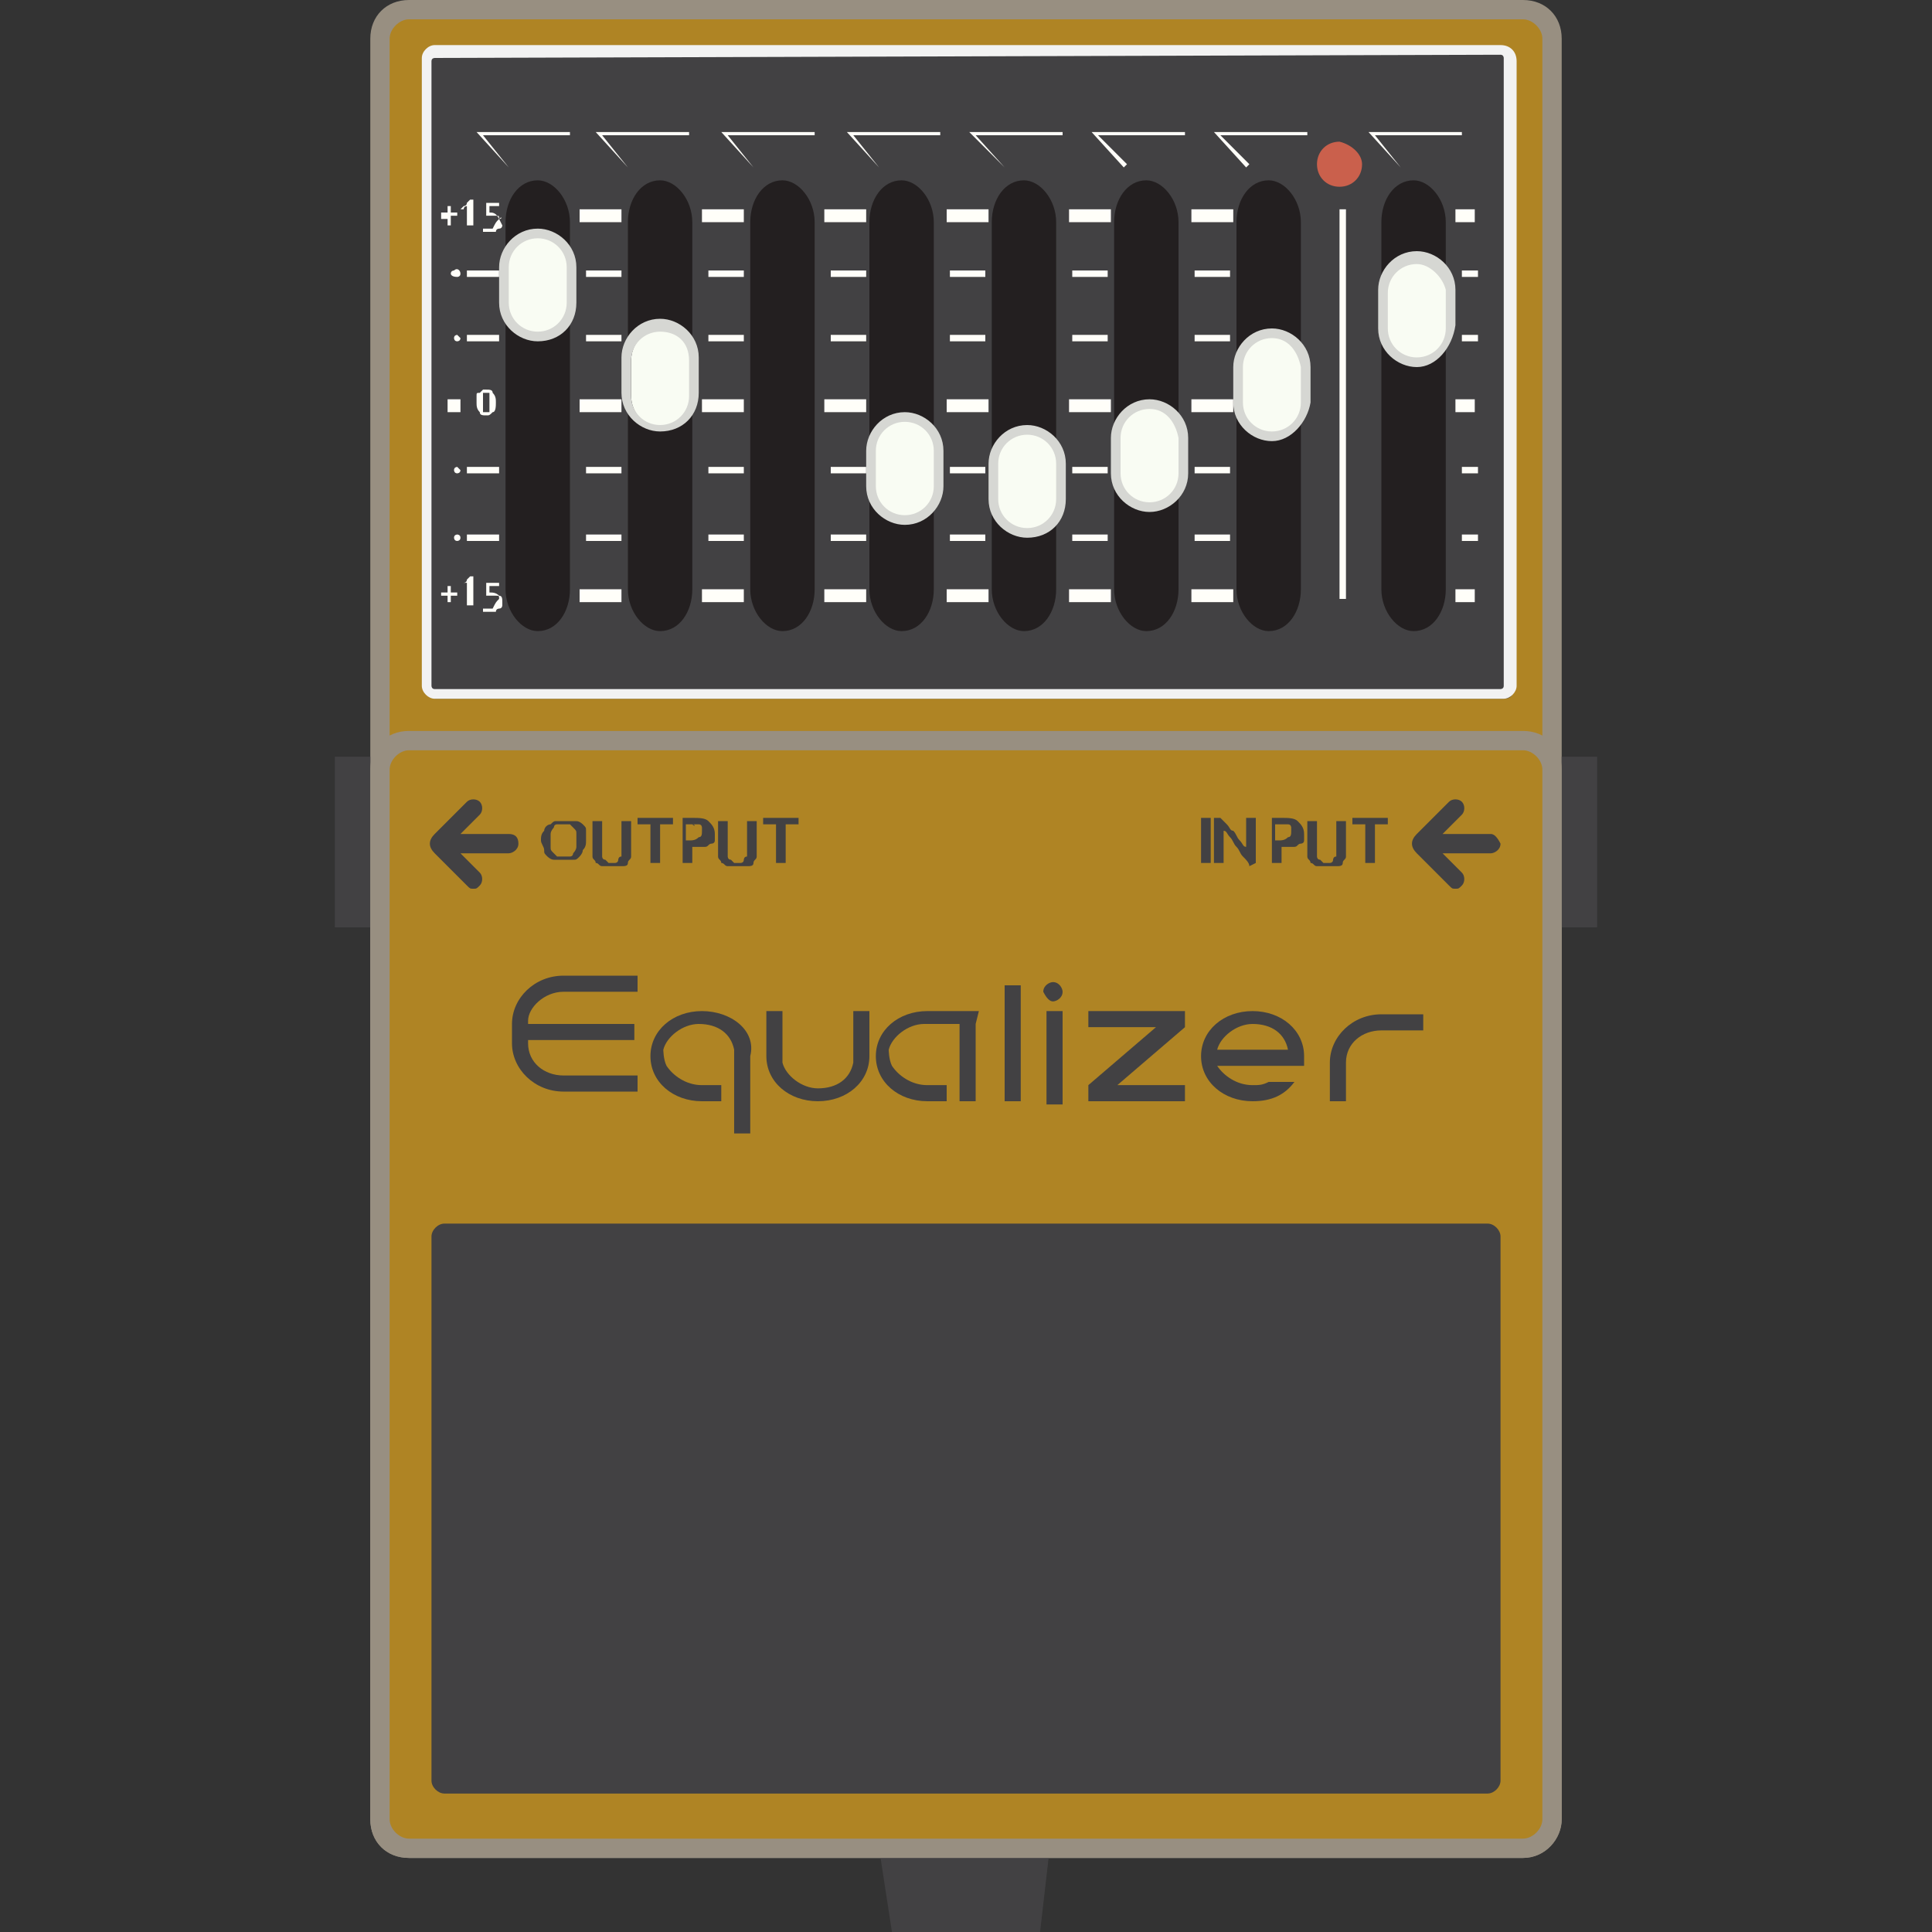 <svg enable-background="new 0 0 60 60" height="60" viewBox="0 0 60 60" width="60" xmlns="http://www.w3.org/2000/svg"><rect x="0" y="0" width="60" height="60" fill="#333333" stroke="none"/><path d="m48.2 56.5c0 .5-.4.9-.9.9h-34.6c-.5 0-.9-.4-.9-.9v-55.3c0-.5.4-.9.9-.9h34.6c.5 0 .9.4.9.9z" fill="#af8424"/><path d="m47.3 57.7h-34.6c-.7 0-1.2-.5-1.2-1.2v-55.3c0-.7.5-1.2 1.2-1.2h34.6c.7 0 1.2.5 1.2 1.2v55.3c0 .6-.5 1.2-1.2 1.2zm-34.6-57.1c-.3 0-.6.3-.6.6v55.3c0 .3.3.6.6.6h34.6c.3 0 .6-.3.6-.6v-55.3c0-.3-.3-.6-.6-.6z" fill="#988f81"/><path d="m13.5 21.6c-.2 0-.3-.1-.3-.3v-19.4c0-.2.1-.3.3-.3h33.2c.2 0 .3.1.3.3v19.5c0 .2-.1.3-.3.3h-33.2z" fill="#424143"/><path d="m46.6 1.7c.1 0 .1.1.1.1v19.5c0 .1-.1.1-.1.1h-33.1c-.1 0-.1-.1-.1-.1v-19.4c0-.1.1-.1.1-.1zm0-.3h-33.1c-.2 0-.4.2-.4.4v19.5c0 .2.2.4.4.4h33.2c.2 0 .4-.2.4-.4v-19.4c0-.3-.2-.5-.5-.5z" fill="#f2f2f2"/><path d="m27.7 60-.4-2.6h5.3l-.3 2.6z" fill="#424143"/><path d="m48.5 23.5h1.1v5.3h-1.1z" fill="#424143"/><path d="m10.4 23.5h1.1v5.3h-1.1z" fill="#424143"/><path d="m13.7 6.6h.2v-.2h.1v.2h.2v.1h-.2v.3h-.1v-.2h-.2z" fill="#fffef9"/><path d="m14.4 6.4s.1 0 .1-.1l.1-.1h.1v.8h-.2v-.6s-.1 0-.1.1h-.1z" fill="#fffef9"/><path d="m15.5 6.8c0-.1 0-.1-.1-.1h-.1s-.1 0-.2 0c0-.1 0-.2 0-.2 0-.1 0-.1 0-.2h.4v.1h-.3v.1.1c.1 0 .2 0 .3.2.1-.1.1 0 0 0l.1.2s0 .1-.1.1c0 0-.1 0-.1.1h-.1s0 0-.1 0c0 0 0 0-.1 0 0 0 0 0-.1 0v-.1h.1.1.1c.1-.2.1-.2.2-.3 0 .1 0 .1 0 0z" fill="#fffef9"/><path d="m15.4 12.5c0 .1 0 .3-.1.3-.1.1-.1.1-.2.1s-.2 0-.2-.1c-.1-.1-.1-.2-.1-.3s0-.1 0-.2 0-.1.1-.1l.1-.1h.1c.1 0 .2 0 .2.1.1.1.1.2.1.3zm-.2 0v-.1-.1-.1s0 0-.1 0h-.1v.1.1.1.1.1.1h.1.1s0 0 0-.1v-.1s0 0 0-.1z" fill="#fffef9"/><path d="m13.7 18.4h.2v-.2h.1v.2h.2v.1h-.2v.2h-.1v-.2h-.2z" fill="#fffef9"/><path d="m14.4 18.1s.1 0 .1-.1l.1-.1h.1v.9h-.2v-.7z" fill="#fffef9"/><path d="m15.5 18.6c0-.1 0-.1 0 0 0-.1 0-.1-.1-.1h-.1s-.1 0-.2 0c0-.1 0-.2 0-.2 0-.1 0-.1 0-.2h.4v.1h-.3v.1.1c.1 0 .2 0 .3.1.1 0 .1.1.1.2v.1s0 .1-.1.1c0 0-.1 0-.1.1h-.1s0 0-.1 0c0 0 0 0-.1 0 0 0 0 0-.1 0v-.1h.1.1.1c.1-.2.1-.2.2-.3z" fill="#fffef9"/><path d="m42.3 5.1c0 .4-.3.7-.7.7s-.7-.3-.7-.7.3-.7.7-.7c.4.1.7.4.7.7z" fill="#ca604c"/><path d="m48.2 56.5c0 .5-.4.9-.9.9h-34.6c-.5 0-.9-.4-.9-.9v-32.6c0-.5.4-.9.9-.9h34.6c.5 0 .9.4.9.9z" fill="#af8424"/><path d="m47.3 57.7h-34.6c-.7 0-1.2-.5-1.2-1.2v-32.6c0-.7.5-1.2 1.2-1.2h34.6c.7 0 1.2.5 1.2 1.2v32.6c0 .6-.5 1.2-1.2 1.2zm-34.6-34.4c-.3 0-.6.3-.6.6v32.6c0 .3.3.6.6.6h34.6c.3 0 .6-.3.6-.6v-32.6c0-.3-.3-.6-.6-.6z" fill="#988f81"/><path d="m46.6 55.3c0 .2-.2.4-.4.4h-32.4c-.2 0-.4-.2-.4-.4v-16.9c0-.2.2-.4.4-.4h32.4c.2 0 .4.2.4.4z" fill="#424143"/><path d="m18.2 26.1c0 .1 0 .2-.1.3 0 .1-.1.2-.1.2-.1.1-.1.1-.2.1s-.2 0-.3 0-.2 0-.3 0-.2-.1-.2-.1c-.1-.1-.1-.1-.1-.2s-.1-.2-.1-.3 0-.2.1-.3c0-.1.1-.2.2-.2.1-.1.1-.1.2-.1h.3.3c.1 0 .2.1.2.1.1.1.1.1.1.2zm-1.1 0v.2c0 .1 0 .1.1.2l.1.1h.2.2c.1 0 .1-.1.1-.1s.1-.1.1-.2 0-.1 0-.2 0-.1 0-.2 0-.1-.1-.2l-.1-.1c-.1 0-.1 0-.2 0s-.1 0-.2 0-.1.1-.1.1-.1.1-.1.2z" fill="#424143"/><path d="m19 26.9c-.1 0-.2 0-.3 0s-.1-.1-.2-.1c0-.1-.1-.1-.1-.2s0-.1 0-.2v-.9h.3v.9.2s0 .1.1.1l.1.1h.1.1s.1 0 .1-.1c0 0 0-.1.1-.1 0 0 0-.1 0-.2v-.9h.3v.9.2c0 .1-.1.1-.1.2s-.1.1-.2.1-.2 0-.3 0z" fill="#424143"/><path d="m20.9 25.4v.2h-.4v1.2h-.3v-1.2h-.4v-.2z" fill="#424143"/><path d="m21.5 25.4c.2 0 .4 0 .5.1s.2.2.2.4v.2c0 .1-.1.1-.1.1-.1 0-.1.1-.2.1s-.2 0-.3 0h-.1v.5h-.3v-1.4zm0 .2c-.1 0-.1 0-.2 0v.5h.1c.1 0 .2 0 .3-.1.1 0 .1-.1.1-.2v-.1s0-.1-.1-.1h-.2c.1.1.1 0 0 0z" fill="#424143"/><path d="m22.9 26.9c-.1 0-.2 0-.3 0s-.1-.1-.2-.1c0-.1-.1-.1-.1-.2s0-.1 0-.2v-.9h.3v.9.2s0 .1.1.1l.1.1h.1.1s.1 0 .1-.1c0 0 0-.1.1-.1 0 0 0-.1 0-.2v-.9h.3v.9.2c0 .1-.1.1-.1.2s-.1.1-.2.1-.2 0-.3 0z" fill="#424143"/><path d="m24.8 25.4v.2h-.4v1.2h-.3v-1.2h-.4v-.2z" fill="#424143"/><path d="m15.8 25.9h-1.5l.6-.6c.1-.1.1-.3 0-.4s-.3-.1-.4 0l-1 1c-.2.2-.2.4 0 .6l1 1c.1.1.1.1.2.1s.1 0 .2-.1.1-.3 0-.4l-.6-.6h1.5c.1 0 .3-.1.3-.3s-.1-.3-.3-.3z" fill="#424143"/><path d="m37.3 25.4h.3v1.4h-.3z" fill="#424143"/><path d="m38.8 26.9c0-.1-.1-.2-.2-.3s-.1-.2-.2-.3-.1-.2-.2-.3-.1-.2-.2-.2v1h-.3v-1.4h.2l.2.2c.1.1.1.2.2.2.1.1.1.2.2.3s.1.2.2.2v-.9h.3v1.4z" fill="#424143"/><path d="m39.8 25.4c.2 0 .4 0 .5.1s.2.2.2.4v.2c0 .1-.1.1-.1.1-.1 0-.1.1-.2.1s-.2 0-.3 0h-.1v.5h-.3v-1.4zm0 .2c-.1 0-.1 0-.2 0v.5h.1c.1 0 .2 0 .3-.1.1 0 .1-.1.1-.2v-.1s0-.1-.1-.1h-.2c.1 0 .1 0 0 0z" fill="#424143"/><path d="m41.2 26.9c-.1 0-.2 0-.3 0s-.1-.1-.2-.1c0-.1-.1-.1-.1-.2s0-.1 0-.2v-.9h.3v.9.2s0 .1.1.1l.1.1h.1.1s.1 0 .1-.1c0 0 0-.1.1-.1 0 0 0-.1 0-.2v-.9h.3v.9.2c0 .1-.1.1-.1.2s-.1.1-.2.1-.2 0-.3 0z" fill="#424143"/><path d="m43.1 25.4v.2h-.4v1.2h-.3v-1.2h-.4v-.2z" fill="#424143"/><path d="m46.3 25.9h-1.5l.6-.6c.1-.1.1-.3 0-.4s-.3-.1-.4 0l-1 1c-.2.2-.2.4 0 .6l1 1c.1.1.1.1.2.1s.1 0 .2-.1.1-.3 0-.4l-.6-.6h1.5c.1 0 .3-.1.3-.3-.1-.2-.2-.3-.3-.3z" fill="#424143"/><path d="m41.8 34.2h-.5v-1.2c0-.8.7-1.5 1.6-1.5h1.3v.5h-1.3c-.6 0-1.1.4-1.1 1z" fill="#424143"/><path d="m40.5 33.1c0-.1 0-.2 0-.3 0-.8-.7-1.4-1.6-1.4s-1.6.6-1.6 1.4.7 1.4 1.6 1.4c.6 0 1-.2 1.3-.6h-.8c-.2.1-.3.1-.5.1-.5 0-.9-.3-1.1-.6zm-2.7-.5c.1-.4.6-.8 1.1-.8.6 0 1 .3 1.1.8z" fill="#424143"/><path d="m31.2 30.6h.5v3.6h-.5z" fill="#424143"/><path d="m36.8 31.4h-3v.5h2.1l-2.1 1.8v.5h3v-.5h-2.1l2.1-1.8z" fill="#424143"/><path d="m17.5 30.8h2.3v-.5h-2.3c-.9 0-1.6.7-1.6 1.5v.6c0 .8.7 1.5 1.6 1.5h2.3v-.5h-2.3c-.6 0-1.1-.4-1.1-1v-.1h3.3v-.5h-3.3v-.1c0-.4.5-.9 1.1-.9z" fill="#424143"/><path d="m27 31.4v1.4c0 .8-.7 1.4-1.6 1.4s-1.6-.6-1.6-1.4c0-.2 0-1.4 0-1.4h.5v1.6c.1.4.6.8 1.1.8.6 0 1-.3 1.1-.8v-1.6z" fill="#424143"/><path d="m30.4 31.4c-.3 0-1.4 0-1.6 0-.9 0-1.6.6-1.6 1.4s.7 1.4 1.6 1.4h.6v-.5s-.5 0-.6 0c-.5 0-.9-.3-1.1-.6-.1-.2-.1-.5-.1-.5.1-.4.6-.8 1.1-.8h1.1v2.4h.5v-2.4l.1-.4c.1 0 .1 0 0 0z" fill="#424143"/><path d="m21.8 31.4c-.9 0-1.6.6-1.6 1.4s.7 1.4 1.6 1.4h.6v-.5s-.5 0-.6 0c-.5 0-.9-.3-1.1-.6-.1-.2-.1-.5-.1-.5.1-.4.6-.8 1.1-.8.6 0 1 .3 1.1.8v.2 2.4h.5v-2.4c.2-.8-.6-1.4-1.5-1.4z" fill="#424143"/><path d="m32.5 31.4h.5v2.9h-.5z" fill="#424143"/><path d="m32.7 31.1c.1 0 .3-.1.3-.3 0-.1-.1-.3-.3-.3-.1 0-.3.1-.3.3.1.2.2.3.3.3z" fill="#424143"/><path d="m17.7 18.3c0 .7-.4 1.3-1 1.3-.5 0-1-.6-1-1.3v-11.4c0-.7.4-1.3 1-1.3.5 0 1 .6 1 1.3z" fill="#231f20"/><path d="m21.5 18.3c0 .7-.4 1.3-1 1.3-.5 0-1-.6-1-1.3v-11.4c0-.7.4-1.3 1-1.3.5 0 1 .6 1 1.3z" fill="#231f20"/><path d="m25.3 18.3c0 .7-.4 1.3-1 1.3-.5 0-1-.6-1-1.3v-11.4c0-.7.4-1.3 1-1.3.5 0 1 .6 1 1.3z" fill="#231f20"/><path d="m29 18.3c0 .7-.4 1.3-1 1.3-.5 0-1-.6-1-1.3v-11.4c0-.7.4-1.3 1-1.3.5 0 1 .6 1 1.3z" fill="#231f20"/><path d="m32.8 18.3c0 .7-.4 1.3-1 1.3-.5 0-1-.6-1-1.3v-11.4c0-.7.4-1.3 1-1.3.5 0 1 .6 1 1.3z" fill="#231f20"/><path d="m36.6 18.3c0 .7-.4 1.3-1 1.3-.5 0-1-.6-1-1.3v-11.4c0-.7.4-1.3 1-1.3.5 0 1 .6 1 1.3z" fill="#231f20"/><path d="m40.4 18.3c0 .7-.4 1.3-1 1.3-.5 0-1-.6-1-1.3v-11.4c0-.7.4-1.3 1-1.3.5 0 1 .6 1 1.3z" fill="#231f20"/><path d="m44.9 18.3c0 .7-.4 1.3-1 1.3-.5 0-1-.6-1-1.3v-11.4c0-.7.4-1.3 1-1.3.5 0 1 .6 1 1.3z" fill="#231f20"/><g fill="#fffef9"><path d="m14.5 8.4h1v.2h-1z"/><path d="m14.3 8.5c0 .1-.1.1-.1.1-.2 0-.2-.1-.2-.1 0-.1.1-.1.1-.1.1-.1.2 0 .2.1z"/><path d="m14.5 10.4h1v.2h-1z"/><path d="m14.3 10.5c0 .1-.1.1-.1.1-.1 0-.1-.1-.1-.1 0-.1.1-.1.1-.1z"/><path d="m14.5 14.5h1v.2h-1z"/><path d="m14.3 14.6c0 .1-.1.1-.1.1-.1 0-.1-.1-.1-.1 0-.1.1-.1.1-.1z"/><path d="m14.5 16.6h1v.2h-1z"/><path d="m14.3 16.7c0 .1-.1.1-.1.1-.1 0-.1-.1-.1-.1 0-.1.1-.1.1-.1s.1 0 .1.1z"/><path d="m13.9 12.4h.4v.4h-.4z"/><path d="m18.2 8.4h1.1v.2h-1.1z"/><path d="m18.2 10.4h1.1v.2h-1.1z"/><path d="m18 12.4h1.3v.4h-1.3z"/><path d="m18 6.5h1.3v.4h-1.3z"/><path d="m18 18.3h1.3v.4h-1.3z"/><path d="m18.2 14.5h1.1v.2h-1.1z"/><path d="m18.2 16.6h1.1v.2h-1.1z"/><path d="m22 8.4h1.1v.2h-1.1z"/><path d="m22 10.4h1.1v.2h-1.1z"/><path d="m21.8 12.4h1.3v.4h-1.3z"/><path d="m21.8 6.5h1.3v.4h-1.3z"/><path d="m21.8 18.3h1.3v.4h-1.3z"/><path d="m22 14.5h1.1v.2h-1.1z"/><path d="m22 16.6h1.1v.2h-1.1z"/><path d="m25.8 8.4h1.1v.2h-1.1z"/><path d="m25.8 10.4h1.1v.2h-1.1z"/><path d="m25.6 12.4h1.3v.4h-1.3z"/><path d="m25.6 6.5h1.3v.4h-1.3z"/><path d="m25.6 18.3h1.3v.4h-1.3z"/><path d="m25.8 14.5h1.1v.2h-1.1z"/><path d="m25.8 16.6h1.1v.2h-1.1z"/><path d="m29.5 8.4h1.1v.2h-1.1z"/><path d="m29.5 10.4h1.1v.2h-1.1z"/><path d="m29.4 12.4h1.3v.4h-1.3z"/><path d="m29.4 6.5h1.3v.4h-1.3z"/><path d="m29.4 18.3h1.3v.4h-1.3z"/><path d="m29.5 14.5h1.1v.2h-1.1z"/><path d="m29.5 16.6h1.1v.2h-1.1z"/><path d="m33.3 8.4h1.1v.2h-1.1z"/><path d="m33.3 10.4h1.1v.2h-1.1z"/><path d="m33.2 12.4h1.3v.4h-1.3z"/><path d="m33.2 6.5h1.3v.4h-1.3z"/><path d="m33.2 18.3h1.3v.4h-1.3z"/><path d="m33.3 14.5h1.1v.2h-1.1z"/><path d="m33.3 16.6h1.1v.2h-1.1z"/><path d="m37.1 8.4h1.1v.2h-1.1z"/><path d="m37.1 10.4h1.1v.2h-1.1z"/><path d="m37 12.4h1.3v.4h-1.3z"/><path d="m37 6.5h1.3v.4h-1.3z"/><path d="m37 18.3h1.3v.4h-1.3z"/><path d="m37.1 14.5h1.1v.2h-1.1z"/><path d="m37.1 16.6h1.1v.2h-1.1z"/><path d="m45.4 10.4h.5v.2h-.5z"/><path d="m45.4 8.4h.5v.2h-.5z"/><path d="m45.4 14.5h.5v.2h-.5z"/><path d="m45.2 18.3h.6v.4h-.6z"/><path d="m45.2 12.4h.6v.4h-.6z"/><path d="m45.4 16.6h.5v.2h-.5z"/><path d="m45.2 6.5h.6v.4h-.6z"/><path d="m41.6 6.5h.2v12.1h-.2z"/><path d="m15.8 5.2-1-1.1h2.9v.1h-2.7z"/><path d="m19.5 5.2-1-1.1h2.9v.1h-2.7z"/><path d="m27.3 5.2-1-1.1h2.9v.1h-2.7z"/><path d="m34.9 5.2-1-1.1h2.9v.1h-2.7l.9.9z"/><path d="m38.7 5.2-1-1.1h2.9v.1h-2.7l.9.9z"/><path d="m43.5 5.2-1-1.1h2.9v.1h-2.7z"/><path d="m23.4 5.2-1-1.1h2.9v.1h-2.7z"/><path d="m31.2 5.2-1.1-1.1h2.9v.1h-2.7z"/></g><path d="m17.7 9.5c0 .6-.5 1-1 1-.6 0-1-.5-1-1v-1.2c0-.6.5-1 1-1 .6 0 1 .5 1 1z" fill="#f9fcf3"/><path d="m16.7 10.6c-.6 0-1.2-.5-1.2-1.2v-1.1c0-.6.5-1.2 1.2-1.2.6 0 1.2.5 1.2 1.2v1.1c0 .7-.5 1.2-1.2 1.2zm0-3.2c-.5 0-.9.4-.9.9v1.1c0 .5.4.9.9.9s.9-.4.9-.9v-1.1c0-.5-.4-.9-.9-.9z" fill="#d6d7d3"/><path d="m21.6 12.3c0 .6-.5 1-1 1-.6 0-1-.5-1-1v-1.1c0-.6.5-1 1-1 .6 0 1 .5 1 1z" fill="#f9fcf3"/><path d="m20.5 13.4c-.6 0-1.2-.5-1.2-1.2v-1.1c0-.6.5-1.2 1.2-1.2.6 0 1.2.5 1.2 1.2v1.1c0 .7-.5 1.2-1.2 1.2zm0-3.1c-.5 0-.9.4-.9.9v1.1c0 .5.4.9.9.9s.9-.4.9-.9v-1.1c0-.6-.4-.9-.9-.9z" fill="#d6d7d3"/><path d="m29.1 15.1c0 .6-.5 1-1 1-.6 0-1-.5-1-1v-1.1c0-.6.5-1 1-1 .6 0 1 .5 1 1z" fill="#f9fcf3"/><path d="m28.1 16.3c-.6 0-1.2-.5-1.2-1.2v-1.1c0-.6.5-1.2 1.2-1.2.6 0 1.2.5 1.2 1.2v1.1c0 .6-.5 1.2-1.2 1.2zm0-3.2c-.5 0-.9.4-.9.9v1.1c0 .5.4.9.9.9s.9-.4.9-.9v-1.1c0-.5-.4-.9-.9-.9z" fill="#d6d7d3"/><path d="m32.9 15.5c0 .6-.5 1-1 1-.6 0-1-.5-1-1v-1.1c0-.6.5-1 1-1 .6 0 1 .5 1 1z" fill="#f9fcf3"/><path d="m31.9 16.7c-.6 0-1.2-.5-1.2-1.2v-1.1c0-.6.5-1.2 1.2-1.2.6 0 1.2.5 1.2 1.2v1.1c0 .7-.5 1.2-1.2 1.2zm0-3.2c-.5 0-.9.4-.9.9v1.1c0 .5.4.9.9.9s.9-.4.9-.9v-1.1c0-.5-.4-.9-.9-.9z" fill="#d6d7d3"/><path d="m36.7 14.7c0 .6-.5 1-1 1-.6 0-1-.5-1-1v-1.1c0-.6.5-1 1-1 .6 0 1 .5 1 1z" fill="#f9fcf3"/><path d="m35.7 15.9c-.6 0-1.2-.5-1.2-1.2v-1.1c0-.6.5-1.2 1.2-1.2.6 0 1.2.5 1.2 1.2v1.1c0 .7-.6 1.2-1.2 1.2zm0-3.2c-.5 0-.9.4-.9.9v1.1c0 .5.4.9.9.9s.9-.4.9-.9v-1.1c-.1-.5-.4-.9-.9-.9z" fill="#d6d7d3"/><path d="m40.5 12.5c0 .6-.5 1-1 1-.6 0-1-.5-1-1v-1.1c0-.6.5-1 1-1 .6 0 1 .5 1 1z" fill="#f9fcf3"/><path d="m39.5 13.7c-.6 0-1.2-.5-1.2-1.2v-1.1c0-.6.5-1.2 1.2-1.2.6 0 1.2.5 1.2 1.2v1.1c-.1.6-.6 1.2-1.2 1.2zm0-3.2c-.5 0-.9.4-.9.9v1.1c0 .5.4.9.9.9s.9-.4.9-.9v-1.1c-.1-.5-.4-.9-.9-.9z" fill="#d6d7d3"/><path d="m45 10.2c0 .6-.5 1-1 1-.6 0-1-.5-1-1v-1.2c0-.6.5-1 1-1 .6 0 1 .5 1 1z" fill="#f9fcf3"/><path d="m44 11.4c-.6 0-1.2-.5-1.2-1.2v-1.2c0-.6.5-1.2 1.2-1.2.6 0 1.2.5 1.2 1.2v1.1c-.1.7-.6 1.3-1.2 1.3zm0-3.2c-.5 0-.9.4-.9.9v1.1c0 .5.4.9.9.9s.9-.4.9-.9v-1.2c-.1-.4-.5-.8-.9-.8z" fill="#d6d7d3"/></svg>